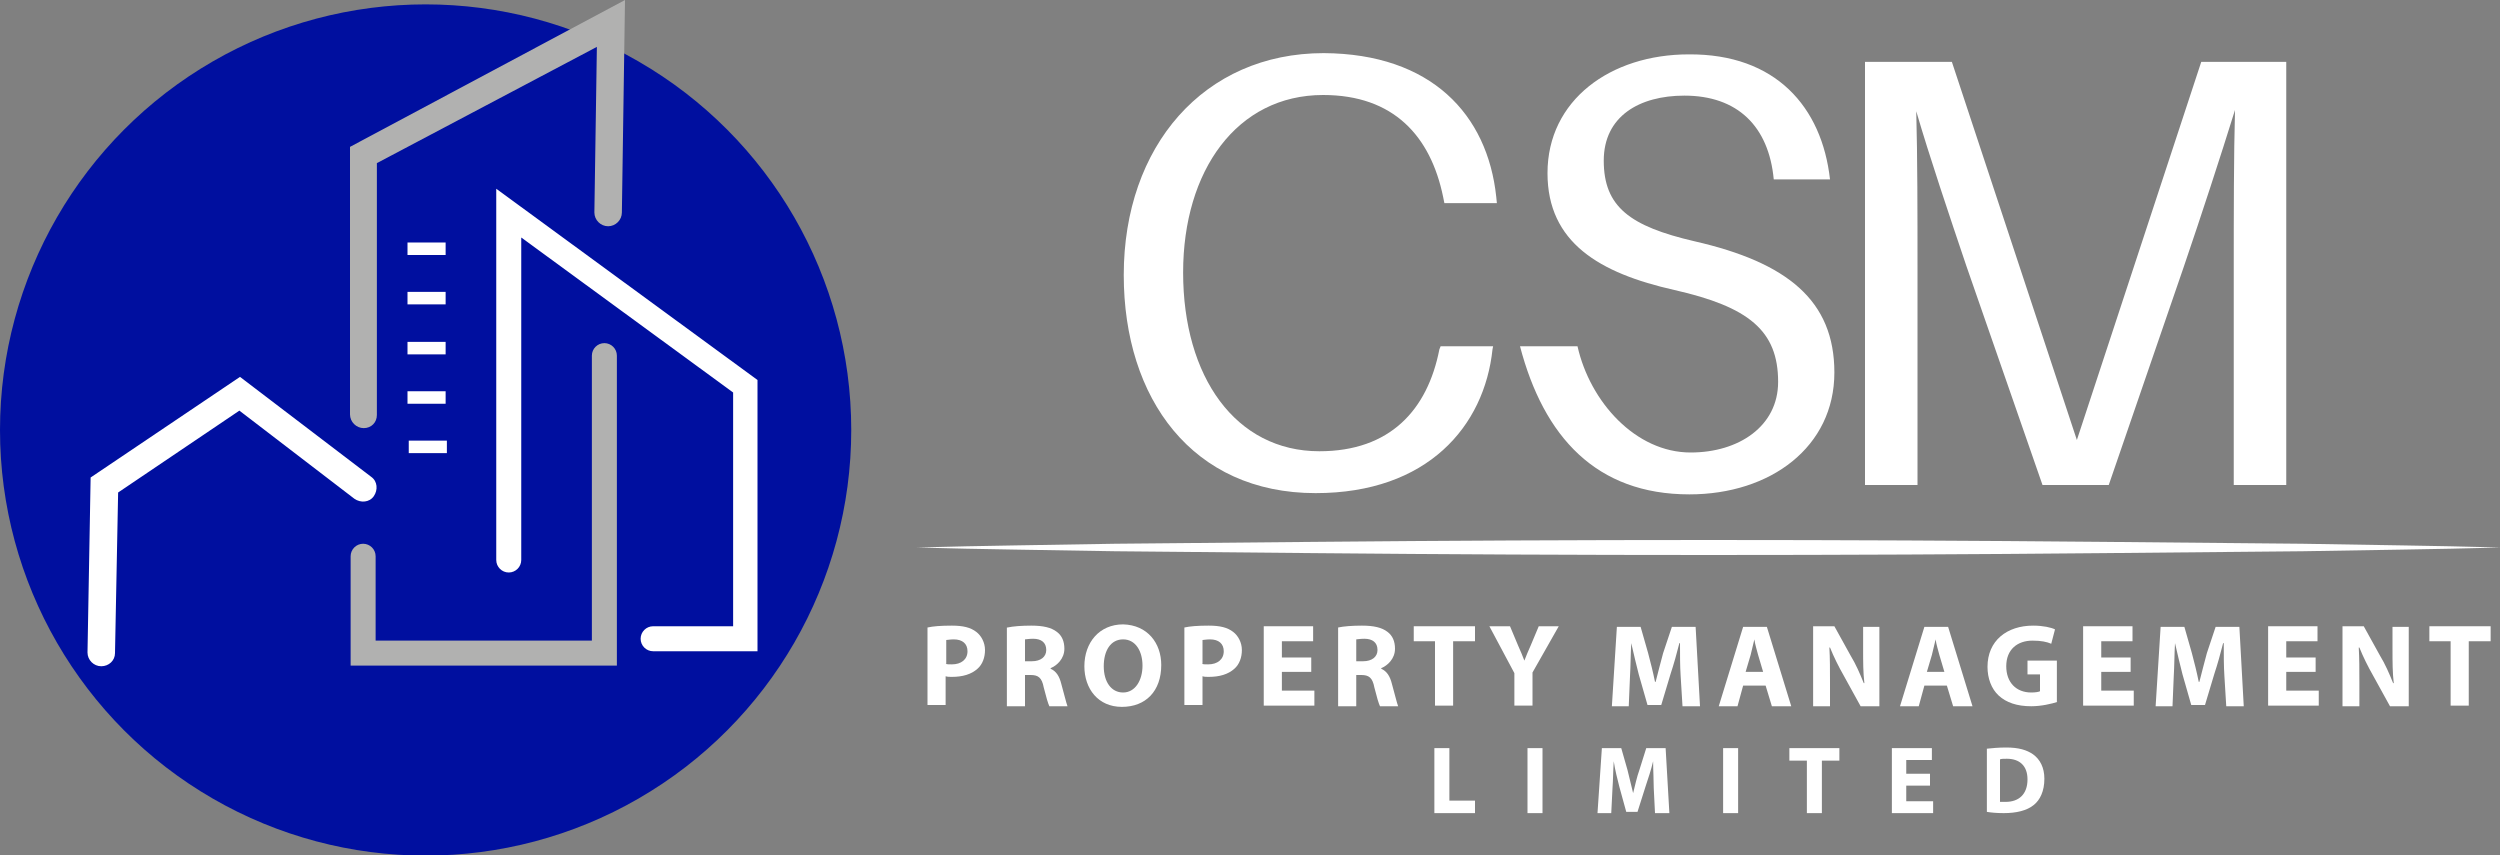 <?xml version="1.0" encoding="utf-8"?>
<!-- Generator: Adobe Illustrator 25.0.0, SVG Export Plug-In . SVG Version: 6.00 Build 0)  -->
<svg version="1.1" id="Layer_1" xmlns="http://www.w3.org/2000/svg" xmlns:xlink="http://www.w3.org/1999/xlink" x="0px" y="0px"
	 width="400px" height="136.8px" viewBox="0 0 400 136.8" style="enable-background:new 0 0 400 136.8;" xml:space="preserve">
<rect x="0" y="0" width="400" height="136.8" fill="#808080" stroke="none"/>
<style type="text/css">
	.st0{fill:#FFFFFF;}
	.st1{fill:#000F9F;}
	.st2{fill:#B1B1B0;}
</style>
<g>
	<g>
		<g>
			<path class="st0" d="M148.4,100.4c0.9-0.2,2.1-0.3,3.9-0.3c1.8,0,3,0.3,3.9,1c0.8,0.6,1.4,1.7,1.4,2.9c0,1.2-0.4,2.3-1.2,3
				c-1,0.9-2.4,1.3-4.1,1.3c-0.4,0-0.7,0-1-0.1v4.6h-2.9V100.4z M151.3,106.2c0.2,0.1,0.5,0.1,1,0.1c1.5,0,2.5-0.8,2.5-2.1
				c0-1.2-0.8-1.9-2.2-1.9c-0.6,0-1,0.1-1.2,0.1V106.2z"/>
		</g>
		<g>
			<path class="st0" d="M161.2,100.4c0.9-0.2,2.3-0.3,3.8-0.3c1.9,0,3.2,0.3,4.1,1c0.8,0.6,1.2,1.5,1.2,2.7c0,1.6-1.2,2.7-2.2,3.1
				v0.1c0.9,0.4,1.4,1.2,1.7,2.4c0.4,1.4,0.8,3.1,1,3.6h-2.9c-0.2-0.4-0.5-1.4-0.9-3c-0.3-1.6-0.9-2-2.1-2H164v5h-2.9V100.4z
				 M164,105.8h1.1c1.4,0,2.3-0.7,2.3-1.8c0-1.2-0.8-1.8-2.1-1.8c-0.7,0-1.1,0.1-1.3,0.1V105.8z"/>
		</g>
		<g>
			<path class="st0" d="M185.8,106.4c0,4.2-2.5,6.7-6.3,6.7c-3.8,0-6-2.9-6-6.5c0-3.8,2.4-6.7,6.2-6.7
				C183.6,100,185.8,102.9,185.8,106.4z M176.6,106.6c0,2.5,1.2,4.2,3.1,4.2c1.9,0,3.1-1.9,3.1-4.3c0-2.3-1.1-4.2-3.1-4.2
				C177.7,102.3,176.6,104.1,176.6,106.6z"/>
		</g>
		<g>
			<path class="st0" d="M189.5,100.4c0.9-0.2,2.1-0.3,3.9-0.3c1.8,0,3,0.3,3.9,1c0.8,0.6,1.4,1.7,1.4,2.9c0,1.2-0.4,2.3-1.2,3
				c-1,0.9-2.4,1.3-4.1,1.3c-0.4,0-0.7,0-1-0.1v4.6h-2.9V100.4z M192.3,106.2c0.2,0.1,0.5,0.1,1,0.1c1.5,0,2.5-0.8,2.5-2.1
				c0-1.2-0.8-1.9-2.2-1.9c-0.6,0-1,0.1-1.2,0.1V106.2z"/>
		</g>
		<g>
			<path class="st0" d="M209.8,107.5h-4.7v3h5.2v2.4h-8.1v-12.7h7.9v2.4h-5v2.6h4.7V107.5z"/>
		</g>
		<g>
			<path class="st0" d="M214.1,100.4c0.9-0.2,2.3-0.3,3.8-0.3c1.9,0,3.2,0.3,4.1,1c0.8,0.6,1.2,1.5,1.2,2.7c0,1.6-1.2,2.7-2.2,3.1
				v0.1c0.9,0.4,1.4,1.2,1.7,2.4c0.4,1.4,0.8,3.1,1,3.6h-2.9c-0.2-0.4-0.5-1.4-0.9-3c-0.3-1.6-0.9-2-2.1-2H217v5h-2.9V100.4z
				 M217,105.8h1.1c1.4,0,2.3-0.7,2.3-1.8c0-1.2-0.8-1.8-2.1-1.8c-0.7,0-1.1,0.1-1.3,0.1V105.8z"/>
		</g>
		<g>
			<path class="st0" d="M229.6,102.6h-3.4v-2.4h9.8v2.4h-3.5v10.3h-2.9V102.6z"/>
		</g>
		<g>
			<path class="st0" d="M242.3,112.9v-5.2l-4-7.5h3.3l1.3,3.1c0.4,0.9,0.7,1.6,1,2.4h0c0.3-0.8,0.6-1.5,1-2.4l1.3-3.1h3.2l-4.2,7.4
				v5.3H242.3z"/>
		</g>
		<g>
			<path class="st0" d="M268.9,108.1c-0.1-1.5-0.1-3.4-0.1-5.2h-0.1c-0.4,1.6-0.9,3.4-1.4,4.9l-1.5,5h-2.2l-1.4-4.9
				c-0.4-1.5-0.8-3.3-1.2-5h0c-0.1,1.7-0.1,3.7-0.2,5.3l-0.2,4.8h-2.7l0.8-12.7h3.8l1.2,4.2c0.4,1.5,0.8,3.1,1.1,4.6h0.1
				c0.4-1.5,0.8-3.2,1.2-4.6l1.4-4.2h3.8l0.7,12.7h-2.8L268.9,108.1z"/>
		</g>
		<g>
			<path class="st0" d="M278.9,109.7l-0.9,3.3h-3l3.9-12.7h3.8l3.9,12.7h-3.1l-1-3.3H278.9z M282.1,107.5l-0.8-2.7
				c-0.2-0.8-0.5-1.7-0.6-2.5h0c-0.2,0.8-0.4,1.7-0.6,2.5l-0.8,2.7H282.1z"/>
		</g>
		<g>
			<path class="st0" d="M290.1,112.9v-12.7h3.4l2.6,4.7c0.8,1.3,1.5,2.9,2.1,4.4h0.1c-0.2-1.7-0.2-3.4-0.2-5.3v-3.7h2.6v12.7h-3
				l-2.7-4.9c-0.8-1.4-1.6-3-2.2-4.5l-0.1,0c0.1,1.7,0.1,3.5,0.1,5.6v3.8H290.1z"/>
		</g>
		<g>
			<path class="st0" d="M307.9,109.7l-0.9,3.3h-3l3.9-12.7h3.8l3.9,12.7h-3.1l-1-3.3H307.9z M311.1,107.5l-0.8-2.7
				c-0.2-0.8-0.5-1.7-0.6-2.5h0c-0.2,0.8-0.4,1.7-0.6,2.5l-0.8,2.7H311.1z"/>
		</g>
		<g>
			<path class="st0" d="M329.2,112.3c-0.9,0.3-2.6,0.7-4.2,0.7c-2.3,0-4-0.6-5.2-1.7c-1.2-1.1-1.8-2.8-1.8-4.6
				c0-4.2,3.1-6.6,7.3-6.6c1.6,0,2.9,0.3,3.5,0.6l-0.6,2.3c-0.7-0.3-1.6-0.5-3-0.5c-2.4,0-4.2,1.4-4.2,4.1c0,2.6,1.6,4.2,4,4.2
				c0.7,0,1.2-0.1,1.4-0.2v-2.7h-2v-2.2h4.7V112.3z"/>
		</g>
		<g>
			<path class="st0" d="M340.9,107.5h-4.7v3h5.2v2.4h-8.1v-12.7h7.9v2.4h-5v2.6h4.7V107.5z"/>
		</g>
		<g>
			<path class="st0" d="M355.9,108.1c-0.1-1.5-0.1-3.4-0.1-5.2h-0.1c-0.4,1.6-0.9,3.4-1.4,4.9l-1.5,5h-2.2l-1.4-4.9
				c-0.4-1.5-0.8-3.3-1.2-5h0c-0.1,1.7-0.1,3.7-0.2,5.3l-0.2,4.8h-2.7l0.8-12.7h3.8l1.2,4.2c0.4,1.5,0.8,3.1,1.1,4.6h0.1
				c0.4-1.5,0.8-3.2,1.2-4.6l1.4-4.2h3.8l0.7,12.7h-2.8L355.9,108.1z"/>
		</g>
		<g>
			<path class="st0" d="M370.5,107.5h-4.7v3h5.2v2.4h-8.1v-12.7h7.9v2.4h-5v2.6h4.7V107.5z"/>
		</g>
		<g>
			<path class="st0" d="M374.8,112.9v-12.7h3.4l2.6,4.7c0.8,1.3,1.5,2.9,2.1,4.4h0.1c-0.2-1.7-0.2-3.4-0.2-5.3v-3.7h2.6v12.7h-3
				l-2.7-4.9c-0.8-1.4-1.6-3-2.2-4.5l-0.1,0c0.1,1.7,0.1,3.5,0.1,5.6v3.8H374.8z"/>
		</g>
		<g>
			<path class="st0" d="M392.1,102.6h-3.4v-2.4h9.8v2.4H395v10.3h-2.9V102.6z"/>
		</g>
		<g>
			<path class="st0" d="M229.5,119.7h2.4v8.4h4.1v2h-6.5V119.7z"/>
		</g>
		<g>
			<path class="st0" d="M246.8,119.7v10.4h-2.4v-10.4H246.8z"/>
		</g>
		<g>
			<path class="st0" d="M264.6,126.1c0-1.3-0.1-2.8-0.1-4.3h0c-0.3,1.3-0.8,2.8-1.2,4l-1.3,4.1h-1.8l-1.1-4
				c-0.3-1.2-0.7-2.7-0.9-4.1h0c-0.1,1.4-0.1,3-0.2,4.3l-0.2,4h-2.2l0.7-10.4h3.1l1,3.5c0.3,1.2,0.6,2.5,0.9,3.7h0
				c0.3-1.2,0.6-2.6,1-3.7l1.1-3.5h3.1l0.6,10.4h-2.3L264.6,126.1z"/>
		</g>
		<g>
			<path class="st0" d="M278.1,119.7v10.4h-2.4v-10.4H278.1z"/>
		</g>
		<g>
			<path class="st0" d="M289.1,121.7h-2.8v-2h8v2h-2.8v8.4h-2.4V121.7z"/>
		</g>
		<g>
			<path class="st0" d="M308.8,125.7h-3.8v2.5h4.3v1.9h-6.6v-10.4h6.4v1.9h-4.1v2.2h3.8V125.7z"/>
		</g>
		<g>
			<path class="st0" d="M317.8,119.8c0.9-0.1,2-0.2,3.2-0.2c2,0,3.3,0.4,4.3,1.1c1.1,0.8,1.8,2.1,1.8,3.9c0,2-0.7,3.4-1.7,4.2
				c-1.1,0.9-2.8,1.3-4.8,1.3c-1.2,0-2.1-0.1-2.7-0.2V119.8z M320.1,128.3c0.2,0,0.5,0,0.8,0c2.1,0,3.5-1.2,3.5-3.6
				c0-2.2-1.3-3.3-3.3-3.3c-0.5,0-0.9,0-1.1,0.1V128.3z"/>
		</g>
	</g>
	<g>
		<g>
			<path class="st0" d="M239.4,31.5l0.1,1h-8.4l-0.2-1c-2-9.7-7.9-16.3-19.2-16.3c-13.8,0-22.4,12.1-22.4,28.4
				c0,16.7,8.4,28.6,21.8,28.6c11.3,0,17.3-6.6,19.2-16.3l0.2-0.5h8.4l-0.1,0.5c-1.3,12.3-10.4,23-28.3,23
				c-19.7,0-30.7-15.1-30.7-34.9c0-20.6,12.8-35.5,32-35.5C229,8.6,238,18.3,239.4,31.5z"/>
		</g>
		<g>
			<path class="st0" d="M365.8,77.6h-8.4V42.8c0-8.4,0-17.9,0.2-25.2c-2.3,7.4-5.4,16.9-8.2,25.1l-12,34.9h-10.6l-12.2-35.1
				c-2.7-8-5.9-17.5-8-24.7c0.2,7.4,0.2,16.7,0.2,25v34.8h-8.4V9.9h13.9l20,60.5l19.9-60.5h13.6V77.6z"/>
		</g>
		<g>
			<path class="st0" d="M292.8,28.7h-9c-0.8-8.5-5.8-13.4-14.3-13.4c-7.2,0-12.9,3.3-12.9,10.4c0,7.4,4.2,10.5,14.5,12.9
				c14.9,3.4,22.4,9.5,22.4,21c0,11.9-10.2,19.5-23.2,19.5c-14.9,0-23.3-9.2-27.1-23.7h9.2c2,8.9,9.3,17,18.1,17
				c7.7,0,14-4.2,14-11.3c0-8.2-4.7-12-16.6-14.7c-12-2.7-20.3-7.6-20.3-18.7c0-11.7,10.1-19,22.6-19
				C284.1,8.6,291.5,17.1,292.8,28.7z"/>
		</g>
	</g>
	<g>
		<path class="st0" d="M146.7,87.6c10.6-0.3,21.1-0.4,31.7-0.6l31.7-0.3c21.1-0.2,42.2-0.3,63.3-0.3c21.1,0,42.2,0.1,63.3,0.3
			l31.7,0.3c10.6,0.2,21.1,0.3,31.7,0.6c-10.6,0.3-21.1,0.4-31.7,0.6l-31.7,0.3c-21.1,0.2-42.2,0.3-63.3,0.3
			c-21.1,0-42.2-0.1-63.3-0.3l-31.7-0.3C167.8,88,157.2,87.9,146.7,87.6z"/>
	</g>
	<g>
		<circle class="st1" cx="68.1" cy="68.8" r="68.1"/>
	</g>
	<g>
		<path class="st0" d="M121.3,104.2h-16.8c-1.1,0-2-0.9-2-2c0-1.1,0.9-2,2-2h12.8V62.8L83.4,38v51.6c0,1.1-0.9,2-2,2s-2-0.9-2-2
			V30.2l41.8,30.6V104.2z"/>
	</g>
	<g>
		<path class="st2" d="M98.8,106.5H56.1V89c0-1.1,0.9-2,2-2s2,0.9,2,2v13.5h34.6V56.9c0-1.1,0.9-2,2-2s2,0.9,2,2V106.5z"/>
	</g>
	<g>
		<path class="st2" d="M58.2,68.5c-1.2,0-2.2-1-2.2-2.2V23.5L100,0l-0.5,34c0,1.2-1,2.2-2.2,2.2c0,0,0,0,0,0c-1.2,0-2.2-1-2.2-2.2
			l0.4-26.5L60.3,26.1v40.3C60.3,67.6,59.4,68.5,58.2,68.5z"/>
	</g>
	<g>
		<rect x="65.2" y="62.6" class="st0" width="6.1" height="2"/>
	</g>
	<g>
		<rect x="65.2" y="46.7" class="st0" width="6.1" height="2"/>
	</g>
	<g>
		<rect x="65.4" y="70.5" class="st0" width="6.1" height="2"/>
	</g>
	<g>
		<rect x="65.2" y="54.7" class="st0" width="6.1" height="2"/>
	</g>
	<g>
		<rect x="65.2" y="38.8" class="st0" width="6.1" height="2"/>
	</g>
	<g>
		<path class="st0" d="M16.2,106.6C16.2,106.6,16.2,106.6,16.2,106.6c-1.2,0-2.2-1-2.2-2.2l0.5-28l23.9-16.1l21,16
			c1,0.7,1.1,2.1,0.4,3.1c-0.7,1-2.1,1.1-3.1,0.4L38.3,65.7L18.9,78.8l-0.5,25.7C18.4,105.7,17.4,106.6,16.2,106.6z"/>
	</g>
</g>
</svg>
